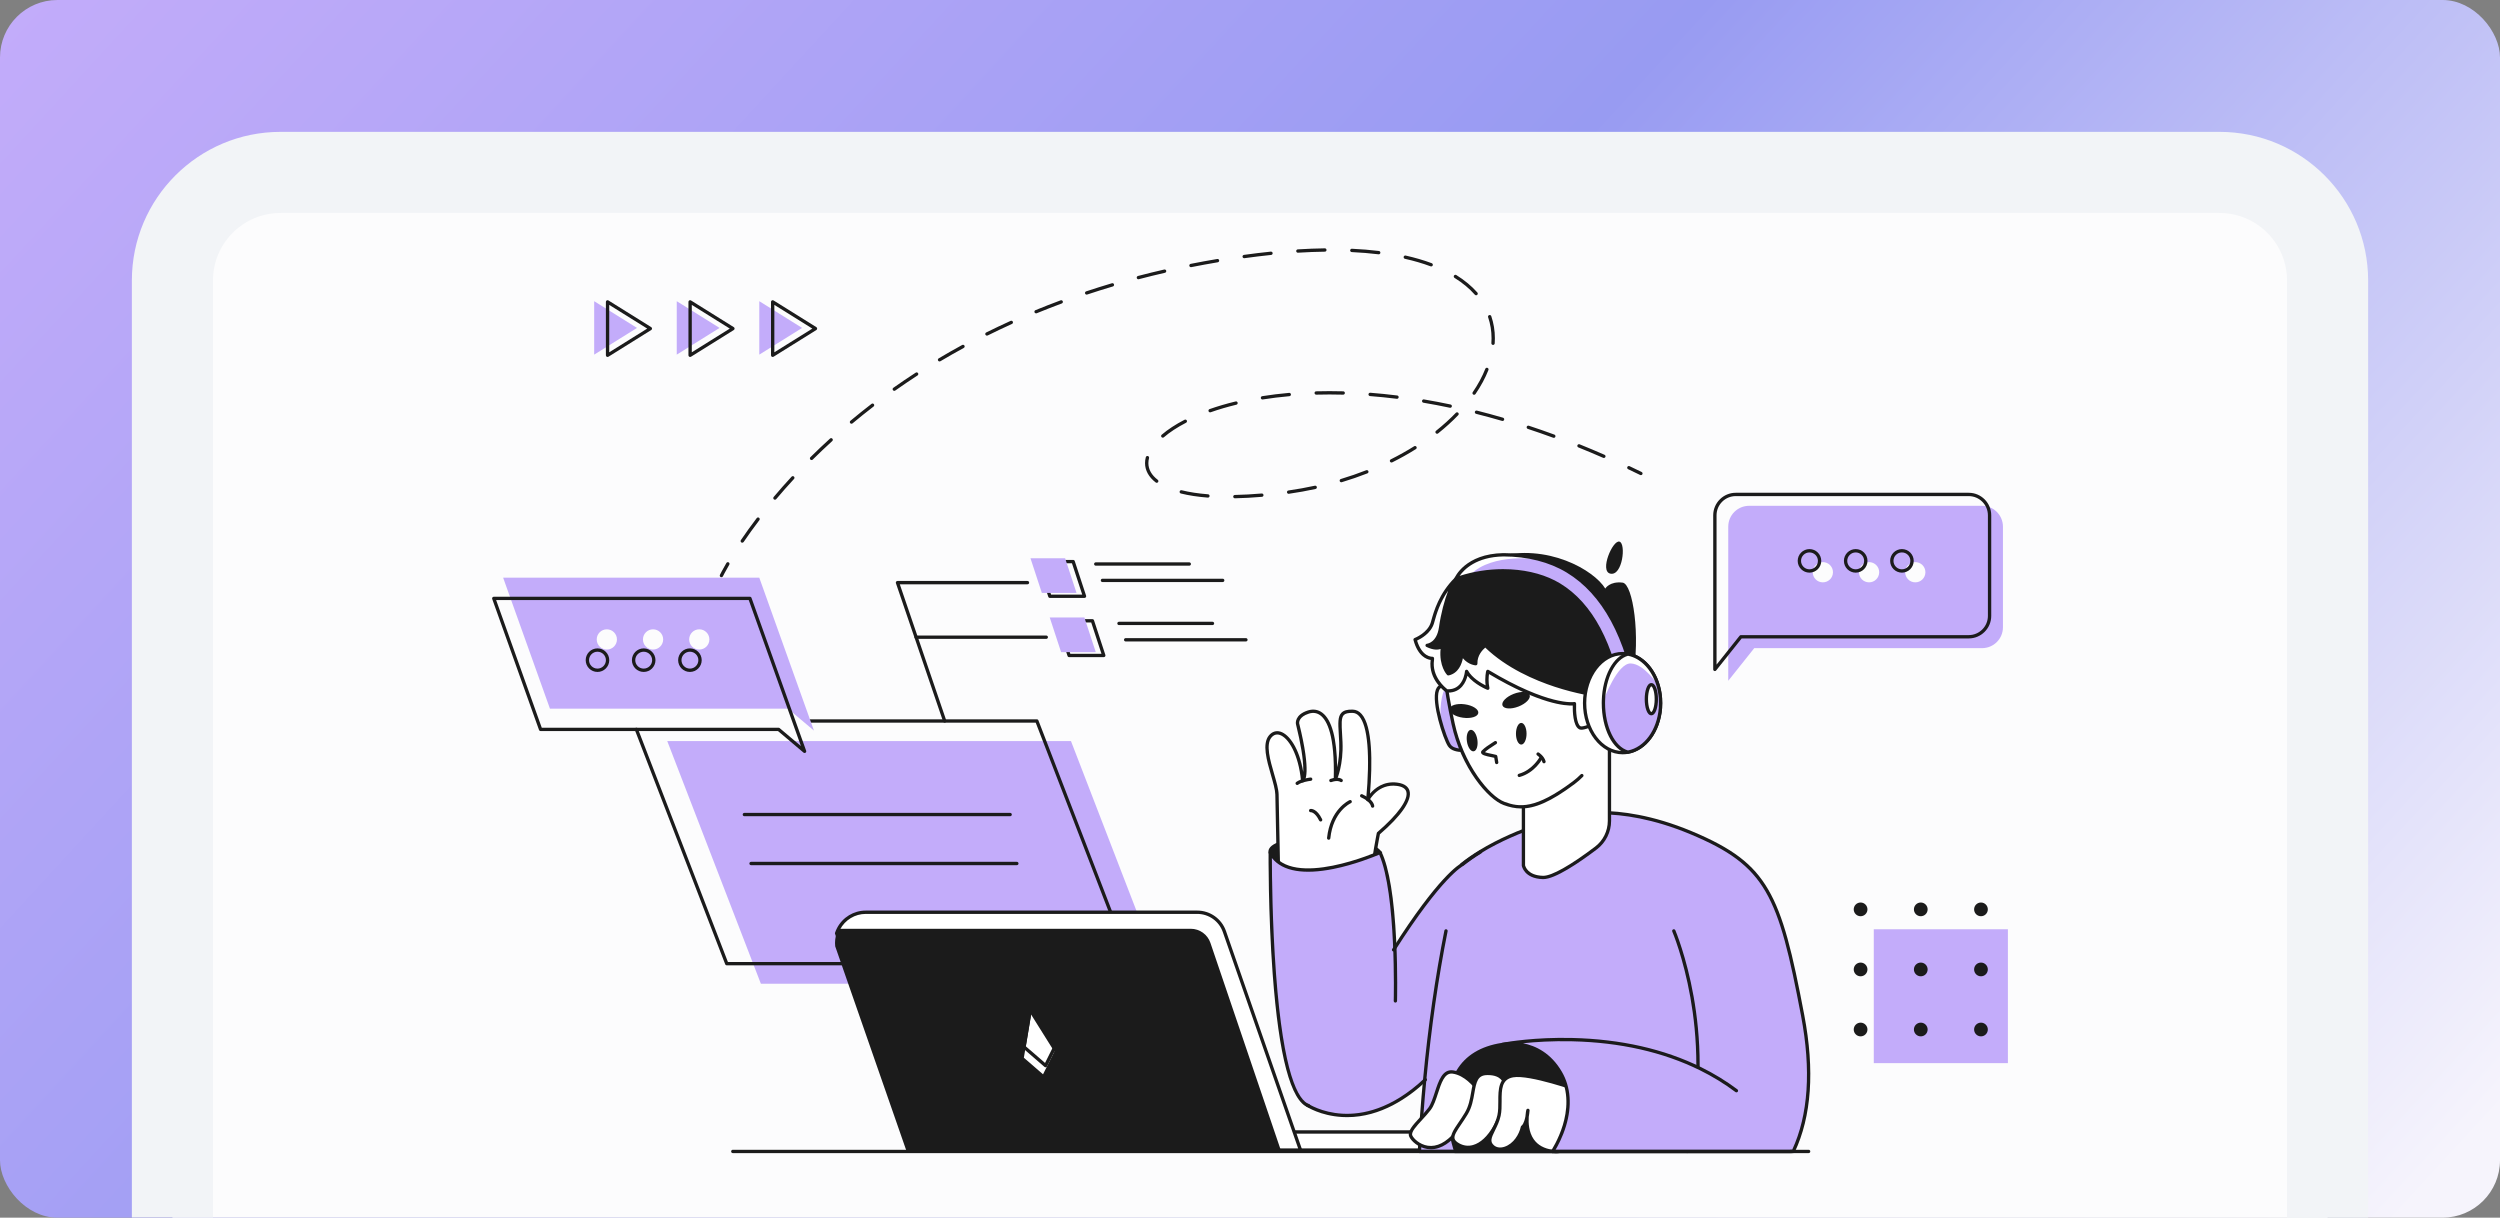 <svg width="696" height="339" viewBox="0 0 696 339" fill="none" xmlns="http://www.w3.org/2000/svg">
<rect x="0" y="0" width="696" height="339" fill="#808080" stroke="none"/>
<g clip-path="url(#clip0_307_3161)">
<rect width="696" height="339" rx="16" fill="url(#paint0_linear_307_3161)"/>
<mask id="path-2-outside-1_307_3161" maskUnits="userSpaceOnUse" x="36" y="36" width="624" height="1262" fill="black">
<rect fill="white" x="36" y="36" width="624" height="1262"/>
<path d="M48 78.103C48 61.477 61.478 48 78.103 48H617.897C634.522 48 648 61.478 648 78.103V1297.5H48V78.103Z"/>
</mask>
<path d="M48 78.103C48 61.477 61.478 48 78.103 48H617.897C634.522 48 648 61.478 648 78.103V1297.5H48V78.103Z" fill="#FCFCFD"/>
<path d="M36.711 78.103C36.711 55.243 55.243 36.711 78.103 36.711H617.897C640.757 36.711 659.289 55.243 659.289 78.103L636.711 78.103C636.711 67.712 628.288 59.289 617.897 59.289H78.103C67.712 59.289 59.289 67.712 59.289 78.103L36.711 78.103ZM648 1297.5H48H648ZM36.711 1297.5V78.103C36.711 55.243 55.243 36.711 78.103 36.711L78.103 59.289C67.712 59.289 59.289 67.712 59.289 78.103V1297.5H36.711ZM617.897 36.711C640.757 36.711 659.289 55.243 659.289 78.103V1297.5H636.711V78.103C636.711 67.712 628.288 59.289 617.897 59.289V36.711Z" fill="#F2F4F7" mask="url(#path-2-outside-1_307_3161)"/>
<path d="M410.001 208.66C410.001 208.66 404.928 209.732 403.478 207.499C402.897 206.605 401.91 204.075 401.119 201.258V201.256C400.158 197.842 399.486 194.002 400.171 192.143C400.618 190.929 401.705 190.583 402.917 190.638C405.096 190.741 407.678 192.143 407.678 192.143L410.001 208.66Z" fill="#C3ACFA"/>
<path d="M401.119 201.256C400.158 197.842 399.486 194.002 400.171 192.143C400.618 190.929 401.705 190.583 402.917 190.638C401.787 192.064 400.687 195.043 401.119 201.256Z" fill="white"/>
<path d="M407.398 209.383C405.805 209.383 403.941 209.067 403.087 207.752C401.739 205.674 398.42 195.549 399.734 191.982C400.018 191.211 400.542 190.677 401.291 190.395C403.708 189.484 407.73 191.642 407.9 191.734C408.03 191.804 408.118 191.932 408.139 192.078L410.463 208.596C410.497 208.838 410.337 209.065 410.098 209.116C409.995 209.137 408.802 209.383 407.398 209.383ZM402.661 191.1C402.28 191.1 401.925 191.15 401.618 191.265C401.127 191.45 400.797 191.79 400.608 192.303C399.434 195.489 402.652 205.371 403.868 207.245C404.815 208.705 407.92 208.535 409.478 208.283L407.25 192.443C406.277 191.949 404.241 191.1 402.661 191.1Z" fill="#1B1B1B"/>
<path d="M263 201.187C262.806 201.187 262.625 201.065 262.559 200.872L249.418 162.356C249.369 162.213 249.392 162.057 249.48 161.934C249.567 161.812 249.708 161.74 249.858 161.74H286.051C286.308 161.74 286.517 161.948 286.517 162.205C286.517 162.462 286.308 162.671 286.051 162.671H250.508L263.44 200.571C263.523 200.814 263.393 201.078 263.149 201.162C263.1 201.179 263.049 201.187 263 201.187Z" fill="#1B1B1B"/>
<path d="M291.279 177.862H255.041C254.784 177.862 254.575 177.654 254.575 177.397C254.575 177.14 254.784 176.931 255.041 176.931H291.279C291.536 176.931 291.745 177.14 291.745 177.397C291.744 177.654 291.536 177.862 291.279 177.862Z" fill="#1B1B1B"/>
<path d="M324.221 273.867H211.825L185.76 206.307H298.156L324.221 273.867Z" fill="#C3ACFA"/>
<path d="M314.726 268.747H202.33C202.138 268.747 201.965 268.629 201.896 268.45L176.733 203.228C176.64 202.988 176.76 202.719 177 202.626C177.239 202.533 177.509 202.653 177.601 202.893L202.65 267.817H314.048L288.342 201.187H225.273C225.016 201.187 224.808 200.979 224.808 200.722C224.808 200.464 225.016 200.256 225.273 200.256H288.661C288.853 200.256 289.026 200.375 289.095 200.554L315.16 268.114C315.216 268.257 315.197 268.418 315.11 268.545C315.023 268.672 314.88 268.747 314.726 268.747Z" fill="#1B1B1B"/>
<path d="M281.225 227.237H207.23C206.973 227.237 206.765 227.028 206.765 226.771C206.765 226.514 206.973 226.305 207.23 226.305H281.225C281.482 226.305 281.691 226.514 281.691 226.771C281.691 227.028 281.482 227.237 281.225 227.237Z" fill="#1B1B1B"/>
<path d="M283.087 240.865H209.092C208.835 240.865 208.626 240.657 208.626 240.399C208.626 240.143 208.835 239.934 209.092 239.934H283.087C283.344 239.934 283.553 240.142 283.553 240.399C283.553 240.657 283.344 240.865 283.087 240.865Z" fill="#1B1B1B"/>
<path d="M301.932 166.461H292.28C292.079 166.461 291.901 166.332 291.838 166.14L288.673 156.489C288.627 156.347 288.651 156.192 288.738 156.071C288.826 155.95 288.966 155.879 289.115 155.879H298.767C298.968 155.879 299.146 156.008 299.209 156.199L302.374 165.851C302.42 165.992 302.396 166.148 302.309 166.268C302.222 166.39 302.081 166.461 301.932 166.461ZM292.617 165.53H301.289L298.429 156.81H289.758L292.617 165.53Z" fill="#1B1B1B"/>
<path d="M307.294 182.949H297.642C297.441 182.949 297.262 182.82 297.2 182.629L294.035 172.977C293.989 172.836 294.013 172.68 294.1 172.559C294.188 172.439 294.328 172.367 294.477 172.367H304.129C304.33 172.367 304.509 172.496 304.571 172.687L307.737 182.339C307.783 182.481 307.759 182.636 307.671 182.757C307.583 182.877 307.443 182.949 307.294 182.949ZM297.98 182.018H306.652L303.792 173.298H295.12L297.98 182.018Z" fill="#1B1B1B"/>
<path d="M211.386 160.827H140.072L153.104 197.288H219.361L226.602 203.397L211.386 160.827ZM168.943 180.834C167.388 180.834 166.128 179.573 166.128 178.019C166.128 176.465 167.388 175.202 168.943 175.202C170.497 175.202 171.758 176.465 171.758 178.019C171.758 179.573 170.498 180.834 168.943 180.834ZM181.811 180.834C180.257 180.834 178.997 179.573 178.997 178.019C178.997 176.465 180.257 175.202 181.811 175.202C183.366 175.202 184.626 176.465 184.626 178.019C184.626 179.573 183.366 180.834 181.811 180.834ZM194.68 180.834C193.126 180.834 191.865 179.573 191.865 178.019C191.865 176.465 193.126 175.202 194.68 175.202C196.235 175.202 197.495 176.465 197.495 178.019C197.495 179.573 196.235 180.834 194.68 180.834Z" fill="#C3ACFA"/>
<path d="M305.06 181.552H295.409L292.243 171.901H301.895L305.06 181.552Z" fill="#C3ACFA"/>
<path d="M299.698 165.065H290.046L286.881 155.413H296.533L299.698 165.065Z" fill="#C3ACFA"/>
<path d="M340.4 162.045H306.922C306.664 162.045 306.456 161.837 306.456 161.58C306.456 161.322 306.664 161.114 306.922 161.114H340.4C340.658 161.114 340.866 161.322 340.866 161.58C340.865 161.837 340.657 162.045 340.4 162.045Z" fill="#1B1B1B"/>
<path d="M337.555 174.027H311.524C311.267 174.027 311.058 173.819 311.058 173.562C311.058 173.305 311.267 173.096 311.524 173.096H337.555C337.812 173.096 338.021 173.305 338.021 173.562C338.021 173.819 337.813 174.027 337.555 174.027Z" fill="#1B1B1B"/>
<path d="M346.864 178.585H313.386C313.129 178.585 312.92 178.377 312.92 178.119C312.92 177.862 313.128 177.654 313.386 177.654H346.864C347.122 177.654 347.33 177.862 347.33 178.119C347.33 178.377 347.122 178.585 346.864 178.585Z" fill="#1B1B1B"/>
<path d="M200.846 160.704C200.779 160.704 200.71 160.689 200.644 160.658C200.412 160.547 200.316 160.268 200.427 160.037C200.451 159.988 201.017 158.819 202.229 156.738C202.358 156.516 202.643 156.441 202.865 156.57C203.087 156.699 203.162 156.985 203.033 157.207C201.843 159.252 201.272 160.43 201.266 160.442C201.186 160.607 201.019 160.704 200.846 160.704Z" fill="#1B1B1B"/>
<path d="M206.647 151.089C206.557 151.089 206.466 151.062 206.386 151.008C206.174 150.864 206.118 150.574 206.262 150.362C207.636 148.339 209.119 146.28 210.672 144.241C210.828 144.036 211.12 143.996 211.325 144.152C211.529 144.308 211.569 144.6 211.413 144.805C209.87 146.831 208.396 148.877 207.033 150.885C206.942 151.017 206.796 151.089 206.647 151.089ZM215.744 139.122C215.638 139.122 215.532 139.086 215.444 139.013C215.248 138.847 215.222 138.554 215.388 138.357C216.986 136.46 218.664 134.558 220.376 132.705C220.551 132.516 220.845 132.504 221.033 132.679C221.222 132.853 221.234 133.148 221.059 133.337C219.357 135.179 217.688 137.07 216.099 138.956C216.008 139.066 215.876 139.122 215.744 139.122ZM343.791 138.726C343.538 138.726 343.331 138.524 343.326 138.27C343.321 138.013 343.525 137.801 343.783 137.796C346.131 137.749 348.644 137.613 351.254 137.388C351.513 137.364 351.736 137.556 351.758 137.813C351.779 138.069 351.59 138.294 351.333 138.316C348.704 138.542 346.169 138.68 343.801 138.726C343.797 138.726 343.794 138.726 343.791 138.726ZM336.284 138.537C336.272 138.537 336.26 138.536 336.248 138.536C333.458 138.32 330.937 137.934 328.753 137.389C328.504 137.327 328.352 137.074 328.414 136.825C328.477 136.575 328.729 136.423 328.978 136.486C331.111 137.018 333.581 137.396 336.319 137.608C336.576 137.628 336.767 137.851 336.747 138.108C336.729 138.352 336.525 138.537 336.284 138.537ZM358.759 137.475C358.531 137.475 358.332 137.308 358.299 137.075C358.262 136.821 358.439 136.585 358.693 136.549C361.172 136.193 363.648 135.747 366.053 135.222C366.304 135.167 366.552 135.326 366.607 135.577C366.661 135.828 366.503 136.077 366.252 136.131C363.825 136.661 361.327 137.111 358.825 137.47C358.803 137.473 358.781 137.475 358.759 137.475ZM322.031 134.415C321.932 134.415 321.832 134.384 321.748 134.318C319.805 132.822 318.779 130.96 318.779 128.933C318.779 128.398 318.85 127.846 318.991 127.294C319.054 127.044 319.309 126.894 319.557 126.958C319.807 127.021 319.957 127.275 319.893 127.524C319.771 128.001 319.71 128.475 319.71 128.933C319.71 130.685 320.587 132.249 322.316 133.581C322.52 133.738 322.557 134.03 322.401 134.234C322.308 134.353 322.171 134.415 322.031 134.415ZM373.425 134.263C373.225 134.263 373.04 134.133 372.979 133.931C372.905 133.685 373.045 133.426 373.291 133.352C375.697 132.63 378.074 131.81 380.356 130.915C380.596 130.821 380.866 130.939 380.959 131.178C381.053 131.417 380.935 131.688 380.696 131.782C378.389 132.686 375.988 133.514 373.558 134.244C373.514 134.256 373.469 134.263 373.425 134.263ZM387.394 128.768C387.223 128.768 387.058 128.674 386.977 128.51C386.862 128.28 386.956 128.001 387.186 127.886C389.448 126.759 391.639 125.531 393.7 124.238C393.918 124.101 394.205 124.167 394.341 124.385C394.478 124.602 394.412 124.89 394.194 125.026C392.108 126.336 389.89 127.579 387.602 128.72C387.534 128.753 387.464 128.768 387.394 128.768ZM225.94 128.081C225.82 128.081 225.7 128.035 225.609 127.943C225.428 127.76 225.429 127.466 225.612 127.285C227.381 125.532 229.22 123.787 231.078 122.097C231.268 121.924 231.562 121.939 231.735 122.129C231.908 122.319 231.894 122.613 231.704 122.786C229.856 124.467 228.027 126.203 226.267 127.946C226.176 128.036 226.058 128.081 225.94 128.081ZM446.519 127.504C446.456 127.504 446.393 127.492 446.332 127.465C444.034 126.459 441.707 125.481 439.417 124.56C439.179 124.464 439.063 124.193 439.159 123.954C439.256 123.716 439.527 123.601 439.765 123.696C442.064 124.622 444.398 125.603 446.705 126.613C446.94 126.716 447.048 126.99 446.945 127.226C446.868 127.4 446.698 127.504 446.519 127.504ZM432.579 121.897C432.525 121.897 432.472 121.887 432.419 121.868C430.065 121.005 427.683 120.176 425.337 119.403C425.093 119.323 424.96 119.06 425.04 118.816C425.121 118.571 425.384 118.439 425.628 118.519C427.983 119.295 430.375 120.127 432.739 120.993C432.98 121.082 433.104 121.349 433.015 121.591C432.947 121.78 432.768 121.897 432.579 121.897ZM323.722 121.848C323.591 121.848 323.46 121.793 323.368 121.686C323.201 121.491 323.223 121.197 323.418 121.029C325.135 119.555 327.275 118.153 329.779 116.862C330.008 116.744 330.289 116.834 330.406 117.062C330.524 117.29 330.434 117.571 330.205 117.689C327.766 118.947 325.686 120.309 324.024 121.736C323.936 121.811 323.829 121.848 323.722 121.848ZM400.08 120.762C399.944 120.762 399.808 120.703 399.716 120.587C399.556 120.386 399.589 120.093 399.79 119.933C401.791 118.34 403.646 116.656 405.305 114.929C405.484 114.744 405.778 114.738 405.964 114.916C406.149 115.094 406.155 115.389 405.977 115.574C404.289 117.331 402.402 119.042 400.37 120.661C400.284 120.729 400.182 120.762 400.08 120.762ZM237.056 117.969C236.923 117.969 236.791 117.912 236.699 117.802C236.534 117.605 236.56 117.311 236.758 117.147C238.671 115.548 240.649 113.963 242.636 112.436C242.84 112.279 243.133 112.317 243.289 112.521C243.445 112.725 243.407 113.017 243.203 113.174C241.226 114.693 239.258 116.27 237.355 117.861C237.267 117.934 237.161 117.969 237.056 117.969ZM418.307 117.199C418.264 117.199 418.22 117.193 418.177 117.18C415.768 116.478 413.334 115.816 410.943 115.213C410.693 115.15 410.543 114.897 410.605 114.647C410.668 114.398 410.921 114.247 411.17 114.31C413.573 114.916 416.018 115.581 418.437 116.286C418.684 116.358 418.825 116.616 418.753 116.863C418.695 117.067 418.509 117.199 418.307 117.199ZM336.9 114.798C336.708 114.798 336.528 114.679 336.461 114.487C336.375 114.245 336.503 113.979 336.745 113.894C339.013 113.096 341.453 112.38 343.997 111.763C344.247 111.702 344.498 111.856 344.559 112.106C344.619 112.356 344.466 112.607 344.216 112.668C341.702 113.277 339.293 113.985 337.054 114.773C337.003 114.79 336.951 114.798 336.9 114.798ZM403.738 113.529C403.706 113.529 403.674 113.526 403.641 113.519C401.184 112.999 398.707 112.527 396.279 112.116C396.026 112.073 395.855 111.833 395.898 111.58C395.941 111.326 396.182 111.156 396.434 111.198C398.874 111.611 401.364 112.085 403.834 112.608C404.085 112.661 404.246 112.908 404.193 113.16C404.146 113.379 403.953 113.529 403.738 113.529ZM351.474 111.216C351.249 111.216 351.051 111.052 351.015 110.823C350.974 110.569 351.148 110.33 351.402 110.291C353.819 109.908 356.338 109.599 358.891 109.373C359.145 109.351 359.373 109.54 359.395 109.796C359.418 110.052 359.229 110.278 358.973 110.3C356.441 110.524 353.943 110.83 351.548 111.209C351.523 111.214 351.498 111.216 351.474 111.216ZM388.924 111.028C388.904 111.028 388.885 111.027 388.866 111.025C386.369 110.714 383.861 110.459 381.412 110.269C381.156 110.249 380.964 110.025 380.984 109.769C381.004 109.513 381.23 109.32 381.484 109.341C383.947 109.532 386.469 109.788 388.981 110.102C389.236 110.133 389.417 110.366 389.385 110.621C389.356 110.856 389.155 111.028 388.924 111.028ZM410.393 109.909C410.303 109.909 410.212 109.883 410.131 109.828C409.918 109.682 409.864 109.393 410.009 109.181C411.475 107.034 412.655 104.845 413.516 102.672C413.61 102.433 413.881 102.317 414.12 102.411C414.359 102.506 414.476 102.776 414.381 103.015C413.495 105.252 412.283 107.502 410.778 109.706C410.688 109.838 410.542 109.909 410.393 109.909ZM373.946 109.874C373.942 109.874 373.937 109.874 373.933 109.874C371.408 109.805 368.891 109.805 366.445 109.872C366.18 109.878 365.974 109.676 365.967 109.419C365.96 109.163 366.163 108.949 366.42 108.941C367.638 108.908 368.883 108.89 370.12 108.89C371.383 108.89 372.675 108.908 373.959 108.943C374.216 108.95 374.418 109.164 374.412 109.421C374.404 109.674 374.197 109.874 373.946 109.874ZM248.969 108.812C248.823 108.812 248.679 108.744 248.588 108.615C248.44 108.405 248.49 108.115 248.7 107.967C250.736 106.529 252.834 105.109 254.937 103.744C255.152 103.604 255.441 103.665 255.581 103.881C255.72 104.097 255.659 104.385 255.444 104.525C253.351 105.883 251.263 107.297 249.238 108.728C249.156 108.785 249.062 108.812 248.969 108.812ZM261.571 100.634C261.412 100.634 261.258 100.553 261.171 100.406C261.039 100.185 261.112 99.9 261.333 99.769C263.472 98.496 265.674 97.241 267.876 96.042C268.101 95.919 268.384 96.002 268.507 96.228C268.63 96.453 268.547 96.736 268.321 96.859C266.129 98.053 263.938 99.301 261.808 100.569C261.735 100.613 261.653 100.634 261.571 100.634ZM415.664 96.031C415.653 96.031 415.642 96.03 415.632 96.03C415.375 96.012 415.181 95.79 415.199 95.534C415.23 95.078 415.246 94.619 415.246 94.171C415.246 92.141 414.924 90.171 414.29 88.317C414.206 88.074 414.336 87.81 414.579 87.727C414.823 87.643 415.087 87.773 415.17 88.016C415.838 89.967 416.177 92.038 416.177 94.171C416.177 94.64 416.16 95.12 416.127 95.597C416.111 95.843 415.907 96.031 415.664 96.031ZM274.762 93.445C274.591 93.445 274.427 93.351 274.345 93.187C274.231 92.957 274.325 92.678 274.555 92.563C276.782 91.455 279.071 90.368 281.356 89.333C281.59 89.227 281.866 89.331 281.972 89.566C282.078 89.8 281.974 90.076 281.74 90.182C279.465 91.212 277.187 92.294 274.97 93.397C274.903 93.43 274.832 93.445 274.762 93.445ZM288.445 87.247C288.263 87.247 288.088 87.138 288.015 86.958C287.917 86.72 288.031 86.448 288.268 86.35C290.57 85.405 292.929 84.484 295.281 83.612C295.521 83.523 295.79 83.645 295.879 83.886C295.968 84.127 295.845 84.395 295.604 84.485C293.263 85.353 290.913 86.27 288.622 87.211C288.564 87.235 288.504 87.247 288.445 87.247ZM410.946 82.208C410.818 82.208 410.689 82.155 410.597 82.05C409.072 80.322 407.17 78.745 404.943 77.365C404.724 77.229 404.657 76.942 404.792 76.724C404.928 76.505 405.215 76.438 405.434 76.573C407.738 78.002 409.711 79.638 411.296 81.434C411.466 81.627 411.447 81.921 411.255 82.091C411.165 82.17 411.056 82.208 410.946 82.208ZM302.529 82.022C302.334 82.022 302.152 81.898 302.087 81.704C302.006 81.46 302.138 81.197 302.382 81.115C304.742 80.33 307.157 79.57 309.562 78.856C309.809 78.784 310.068 78.924 310.14 79.17C310.213 79.417 310.073 79.676 309.827 79.749C307.432 80.459 305.026 81.216 302.676 81.998C302.627 82.015 302.578 82.022 302.529 82.022ZM316.928 77.746C316.722 77.746 316.533 77.608 316.479 77.399C316.413 77.15 316.562 76.895 316.811 76.831C319.212 76.2 321.671 75.596 324.119 75.034C324.369 74.976 324.619 75.132 324.677 75.383C324.734 75.634 324.578 75.884 324.327 75.941C321.889 76.501 319.44 77.104 317.047 77.731C317.007 77.742 316.967 77.746 316.928 77.746ZM331.567 74.381C331.35 74.381 331.155 74.228 331.111 74.006C331.061 73.754 331.225 73.509 331.477 73.459C333.914 72.975 336.405 72.519 338.88 72.101C339.134 72.059 339.373 72.23 339.416 72.483C339.459 72.736 339.288 72.977 339.035 73.019C336.569 73.435 334.087 73.89 331.658 74.371C331.628 74.378 331.597 74.381 331.567 74.381ZM398.436 74.176C398.382 74.176 398.327 74.166 398.273 74.146C396.09 73.331 393.687 72.626 391.133 72.053C390.882 71.997 390.725 71.748 390.781 71.497C390.837 71.246 391.084 71.088 391.337 71.145C393.932 71.728 396.376 72.444 398.599 73.274C398.84 73.364 398.963 73.632 398.873 73.873C398.802 74.06 398.625 74.176 398.436 74.176ZM346.382 71.883C346.153 71.883 345.954 71.715 345.922 71.482C345.886 71.227 346.064 70.992 346.319 70.957C348.857 70.605 351.372 70.3 353.794 70.05C354.051 70.023 354.279 70.209 354.305 70.465C354.331 70.721 354.146 70.95 353.89 70.976C351.478 71.225 348.974 71.529 346.447 71.879C346.425 71.882 346.404 71.883 346.382 71.883ZM383.834 70.802C383.815 70.802 383.795 70.8 383.777 70.798C381.417 70.509 378.91 70.302 376.327 70.181C376.07 70.169 375.872 69.951 375.883 69.695C375.895 69.438 376.112 69.241 376.37 69.251C378.977 69.372 381.507 69.581 383.89 69.874C384.145 69.905 384.327 70.137 384.295 70.392C384.266 70.629 384.066 70.802 383.834 70.802ZM361.33 70.355C361.086 70.355 360.881 70.166 360.866 69.918C360.85 69.662 361.045 69.441 361.301 69.425C363.877 69.265 366.41 69.168 368.832 69.135C368.834 69.135 368.836 69.135 368.838 69.135C369.092 69.135 369.3 69.339 369.303 69.594C369.307 69.852 369.101 70.062 368.844 70.066C366.438 70.098 363.919 70.195 361.359 70.354C361.349 70.355 361.34 70.355 361.33 70.355Z" fill="#1B1B1B"/>
<path d="M456.829 132.286C456.76 132.286 456.69 132.271 456.624 132.239C455.512 131.694 454.385 131.152 453.275 130.627C453.042 130.517 452.943 130.239 453.053 130.007C453.162 129.774 453.44 129.675 453.672 129.784C454.786 130.311 455.917 130.855 457.033 131.403C457.264 131.516 457.359 131.794 457.246 132.025C457.166 132.19 457.001 132.286 456.829 132.286Z" fill="#1B1B1B"/>
<path d="M397.479 315.139H279.616V320.177H397.479V315.139Z" fill="white"/>
<path d="M397.479 320.642H279.617C279.36 320.642 279.151 320.434 279.151 320.177V315.14C279.151 314.882 279.36 314.674 279.617 314.674H397.479C397.736 314.674 397.944 314.882 397.944 315.14V320.177C397.944 320.434 397.736 320.642 397.479 320.642ZM280.082 319.711H397.014V315.605H280.082V319.711Z" fill="#1B1B1B"/>
<path d="M362.057 320.176H254.431L232.914 259.827C233.059 259.394 233.238 258.973 233.45 258.571C234.856 255.882 237.659 253.965 241.046 253.965H333.316C336.719 253.965 339.752 256.119 340.871 259.336L362.057 320.176Z" fill="white"/>
<path d="M362.057 320.641H254.431C254.234 320.641 254.058 320.518 253.992 320.332L232.475 259.985C232.44 259.886 232.439 259.779 232.472 259.68C232.627 259.219 232.817 258.773 233.038 258.354C234.604 255.361 237.672 253.5 241.046 253.5H333.316C336.915 253.5 340.128 255.784 341.311 259.184L362.496 320.023C362.545 320.165 362.523 320.323 362.436 320.446C362.349 320.569 362.207 320.641 362.057 320.641ZM254.759 319.711H361.402L340.431 259.49C339.379 256.464 336.52 254.431 333.316 254.431H241.046C238.02 254.431 235.267 256.1 233.862 258.787C233.687 259.117 233.535 259.466 233.407 259.826L254.759 319.711Z" fill="#1B1B1B"/>
<path d="M499.237 320.561H395.167C395.543 313.484 396.046 306.819 396.632 300.592C398.592 279.805 401.483 263.876 403.71 253.682C405.568 245.178 406.963 240.668 406.963 240.668C408.564 239.395 410.273 238.222 412.033 237.144C423.241 230.268 436.482 227.263 436.482 227.263C436.482 227.263 449.59 222.973 470.77 231.821C491.95 240.668 495.435 248.711 501.869 282.759C505.338 301.111 502.808 312.997 499.237 320.561Z" fill="#C3ACFA"/>
<path d="M384.197 237.33C379.639 231.337 352.561 232.599 353.634 237.33C354.706 242.061 363.451 244.608 371.076 243.536C378.701 242.463 384.197 237.33 384.197 237.33Z" fill="#1B1B1B"/>
<path d="M367.559 244.241C360.93 244.241 354.175 241.823 353.18 237.433C353.018 236.718 353.239 235.674 355.212 234.752C358.21 233.354 364.419 232.605 370.662 232.887C374.007 233.039 382.058 233.747 384.568 237.047L384.822 237.382L384.515 237.669C384.286 237.883 378.824 242.915 371.141 243.995C369.975 244.16 368.769 244.241 367.559 244.241ZM368.1 233.761C362.947 233.761 358.039 234.46 355.606 235.596C354.827 235.959 353.931 236.537 354.088 237.226C355.034 241.4 363.101 244.187 371.011 243.074C377.349 242.183 382.249 238.374 383.543 237.282C381.714 235.39 376.953 234.104 370.62 233.817C369.78 233.779 368.936 233.761 368.1 233.761Z" fill="#1B1B1B"/>
<path d="M356.047 248.361C356.047 248.361 355.6 225.215 355.51 221.194C355.421 217.172 350.855 208.325 353.63 205.018C356.404 201.712 361.677 206.806 362.66 217.351C362.66 217.351 364.805 215.921 361.23 201.444C361.23 201.444 360.873 199.299 364.268 198.227C367.664 197.154 372.222 199.657 371.775 216.905C371.775 216.905 373.562 212.883 373.294 206.627C373.026 200.372 372.222 197.891 376.6 198.014C380.979 198.138 382.141 207.878 380.8 222.624C380.8 222.624 383.392 217.619 388.933 218.334C394.473 219.049 392.597 224.411 383.749 232.007C383.749 232.007 382.498 238.084 381.426 246.663L356.047 248.361Z" fill="white"/>
<path d="M356.047 248.827C355.931 248.827 355.818 248.783 355.732 248.704C355.638 248.618 355.584 248.497 355.581 248.37C355.576 248.139 355.133 225.179 355.045 221.204C355.016 219.86 354.442 217.881 353.835 215.785C352.65 211.696 351.308 207.062 353.273 204.719C354.144 203.682 355.296 203.321 356.515 203.701C358.892 204.443 361.712 208.234 362.815 214.909C362.824 214.719 362.83 214.513 362.832 214.289C362.849 211.429 362.158 207.144 360.778 201.555C360.775 201.544 360.772 201.532 360.77 201.52C360.753 201.417 360.389 198.963 364.128 197.783C365.59 197.321 366.981 197.543 368.15 198.423C370.783 200.405 372.163 205.508 372.265 213.613C372.636 211.88 372.951 209.494 372.829 206.647C372.794 205.832 372.748 205.065 372.709 204.389C372.53 201.333 372.422 199.488 373.454 198.423C374.084 197.775 375.058 197.504 376.613 197.549C377.559 197.576 378.393 197.988 379.09 198.774C382.144 202.213 382.092 212.395 381.409 220.965C382.692 219.459 385.195 217.383 388.993 217.873C391.346 218.176 392.146 219.263 392.403 220.121C393.176 222.706 390.254 227.012 384.175 232.256C383.974 233.258 382.852 239.008 381.888 246.722C381.861 246.943 381.68 247.113 381.458 247.128L356.077 248.826C356.067 248.826 356.057 248.827 356.047 248.827ZM355.582 204.484C354.987 204.484 354.452 204.763 353.986 205.318C352.34 207.279 353.609 211.661 354.729 215.526C355.354 217.682 355.944 219.718 355.976 221.184C356.058 224.836 356.438 244.5 356.503 247.864L381.013 246.225C382.064 237.924 383.282 231.973 383.294 231.914C383.315 231.813 383.369 231.721 383.447 231.654C389.143 226.763 392.159 222.552 391.511 220.388C391.253 219.524 390.366 218.988 388.874 218.796C383.733 218.133 381.314 222.646 381.214 222.838C381.111 223.035 380.883 223.133 380.67 223.07C380.457 223.007 380.318 222.803 380.338 222.581C381.454 210.296 380.765 202.061 378.395 199.391C377.867 198.797 377.276 198.499 376.588 198.479C375.331 198.444 374.549 198.632 374.122 199.071C373.375 199.842 373.48 201.629 373.639 204.334C373.679 205.014 373.724 205.784 373.76 206.607C374.029 212.9 372.275 216.924 372.201 217.093C372.111 217.296 371.89 217.407 371.673 217.358C371.457 217.309 371.305 217.113 371.31 216.892C371.623 204.792 369.46 200.574 367.591 199.166C366.659 198.465 365.589 198.298 364.408 198.671C361.588 199.561 361.669 201.173 361.688 201.358C365.156 215.416 363.321 217.469 362.918 217.738C362.781 217.829 362.607 217.842 362.459 217.771C362.311 217.7 362.212 217.557 362.196 217.394C361.506 209.993 358.677 205.35 356.238 204.589C356.012 204.519 355.793 204.484 355.582 204.484Z" fill="#1B1B1B"/>
<path d="M369.908 233.79C369.892 233.79 369.875 233.79 369.859 233.788C369.603 233.761 369.418 233.532 369.444 233.277C370.276 225.305 375.473 222.862 375.694 222.761C375.928 222.655 376.204 222.759 376.31 222.993C376.416 223.227 376.313 223.502 376.079 223.609C375.873 223.704 371.143 225.962 370.37 233.374C370.346 233.612 370.144 233.79 369.908 233.79Z" fill="#1B1B1B"/>
<path d="M367.665 228.72C367.492 228.72 367.326 228.624 367.246 228.458C366.098 226.088 364.944 226.125 364.937 226.125C364.681 226.157 364.456 225.974 364.425 225.719C364.394 225.464 364.582 225.231 364.837 225.2C365.016 225.178 366.639 225.069 368.083 228.052C368.195 228.283 368.099 228.562 367.867 228.674C367.802 228.706 367.733 228.72 367.665 228.72Z" fill="#1B1B1B"/>
<path d="M382.134 224.876C381.893 224.876 381.69 224.691 381.671 224.448C381.665 224.403 381.467 223.14 378.903 221.975C378.669 221.868 378.566 221.593 378.672 221.359C378.779 221.125 379.055 221.021 379.289 221.128C382.404 222.544 382.589 224.2 382.6 224.384C382.615 224.641 382.419 224.861 382.162 224.876C382.152 224.876 382.143 224.876 382.134 224.876Z" fill="#1B1B1B"/>
<path d="M370.524 217.757C370.332 217.757 370.151 217.636 370.084 217.444C370 217.202 370.128 216.936 370.371 216.851C372.62 216.069 373.59 216.851 373.693 216.943C373.885 217.114 373.903 217.408 373.732 217.6C373.564 217.789 373.276 217.809 373.084 217.647C373.051 217.623 372.362 217.145 370.677 217.731C370.627 217.749 370.575 217.757 370.524 217.757Z" fill="#1B1B1B"/>
<path d="M361.141 218.547C361.001 218.547 360.863 218.484 360.772 218.365C360.615 218.161 360.653 217.869 360.857 217.712C362.109 216.749 364.735 216.468 364.846 216.456C365.105 216.428 365.33 216.616 365.356 216.872C365.383 217.127 365.197 217.356 364.941 217.382C364.256 217.454 362.289 217.785 361.424 218.45C361.34 218.515 361.24 218.547 361.141 218.547Z" fill="#1B1B1B"/>
<path d="M388.474 278.655C388.474 278.655 389.291 248.014 384.197 237.33C384.197 237.33 359.532 248.36 353.634 237.33C353.634 237.33 353.097 303.857 364.358 307.878C375.618 311.9 388.474 278.655 388.474 278.655Z" fill="#C3ACFA"/>
<path d="M412.219 237.144L408.489 285.977C404.531 292.264 400.603 297.022 396.818 300.592C378.811 317.576 363.985 307.692 363.985 307.692C394.817 246.298 407.149 240.668 407.149 240.668C408.75 239.395 410.459 238.222 412.219 237.144Z" fill="#C3ACFA"/>
<path d="M375.041 311.017C374.571 311.017 374.099 311.004 373.622 310.976C367.607 310.624 363.883 308.184 363.727 308.079C363.513 307.937 363.455 307.648 363.597 307.434C363.74 307.22 364.029 307.162 364.243 307.304C364.279 307.328 367.95 309.725 373.728 310.049C379.061 310.35 387.339 308.892 396.498 300.252C396.685 300.076 396.979 300.084 397.156 300.271C397.332 300.458 397.324 300.753 397.137 300.929C392.184 305.602 384.418 311.017 375.041 311.017Z" fill="#1B1B1B"/>
<path d="M387.977 264.905C387.891 264.905 387.805 264.881 387.728 264.832C387.511 264.695 387.447 264.407 387.585 264.19C400.394 244.022 406.232 240.614 406.899 240.273C408.422 239.064 410.13 237.878 411.976 236.747C412.195 236.613 412.482 236.681 412.616 236.9C412.751 237.12 412.682 237.406 412.462 237.54C410.633 238.661 408.943 239.837 407.439 241.032C407.41 241.056 407.377 241.076 407.343 241.091C407.289 241.117 401.492 244.029 388.37 264.689C388.281 264.828 388.131 264.905 387.977 264.905Z" fill="#1B1B1B"/>
<path d="M364.358 308.344C364.306 308.344 364.253 308.335 364.201 308.317C359.342 306.581 356.014 294.07 354.309 271.13C353.048 254.173 353.167 237.492 353.168 237.325C353.17 237.112 353.316 236.928 353.523 236.877C353.729 236.827 353.944 236.922 354.045 237.11C359.671 247.633 383.765 237.013 384.007 236.905C384.238 236.802 384.509 236.901 384.617 237.129C386.757 241.616 388.134 249.976 388.711 261.977C389.14 270.887 388.942 278.591 388.94 278.668C388.933 278.924 388.715 279.133 388.462 279.121C388.206 279.114 388.003 278.9 388.01 278.643C388.018 278.342 388.746 248.756 383.964 237.937C382.447 238.578 377.066 240.755 371.219 241.922C367.156 242.734 363.658 242.91 360.823 242.442C357.849 241.953 355.593 240.756 354.097 238.879C354.1 243.397 354.204 257.139 355.239 271.067C357.326 299.136 361.436 306.34 364.515 307.44C364.757 307.526 364.884 307.793 364.797 308.035C364.728 308.226 364.548 308.344 364.358 308.344Z" fill="#1B1B1B"/>
<path d="M499.236 321.027H395.166C395.039 321.027 394.916 320.974 394.829 320.882C394.741 320.789 394.695 320.664 394.702 320.537C395.059 313.818 395.552 307.093 396.169 300.548C397.554 285.863 399.552 271.91 402.11 259.076C402.16 258.824 402.405 258.661 402.657 258.711C402.909 258.761 403.073 259.006 403.023 259.259C400.471 272.061 398.477 285.982 397.095 300.636C396.495 307.009 396.012 313.553 395.658 320.096H498.941C503.422 310.409 504.254 297.879 501.413 282.846C495.04 249.128 491.684 241.062 470.591 232.251C449.812 223.571 436.756 227.664 436.627 227.706C436.613 227.711 436.599 227.714 436.585 227.717C436.453 227.748 423.286 230.787 412.276 237.541C410.447 238.662 408.757 239.837 407.254 241.033C407.052 241.193 406.759 241.159 406.599 240.958C406.439 240.756 406.473 240.464 406.674 240.304C408.207 239.084 409.928 237.888 411.79 236.747C422.729 230.036 435.757 226.954 436.358 226.814C436.675 226.714 439.932 225.723 445.687 225.759C451.135 225.79 459.939 226.792 470.95 231.392C482.338 236.149 488.11 240.543 492.251 247.605C496.554 254.941 499.02 265.171 502.328 282.673C505.232 298.041 504.334 310.855 499.658 320.76C499.58 320.923 499.417 321.027 499.236 321.027Z" fill="#1B1B1B"/>
<path d="M469.698 321.027C469.658 321.027 469.619 321.022 469.579 321.011C469.33 320.946 469.182 320.692 469.247 320.443C473.658 303.629 472.418 287.907 470.602 277.68C468.635 266.6 465.592 259.421 465.561 259.35C465.46 259.114 465.569 258.84 465.806 258.739C466.042 258.638 466.315 258.747 466.416 258.984C466.447 259.056 469.533 266.334 471.519 277.517C473.351 287.837 474.601 303.702 470.148 320.679C470.093 320.888 469.904 321.027 469.698 321.027Z" fill="#1B1B1B"/>
<path d="M418.2 290.909L418.117 290.696L418.155 290.687C418.155 290.687 418.167 290.684 418.18 290.682C418.204 290.678 418.233 290.672 418.27 290.665L418.313 290.888C418.272 290.896 418.242 290.902 418.219 290.905L418.2 290.909Z" fill="#1B1B1B"/>
<path d="M432.231 320.561H405.288C405.288 320.561 396.038 294.22 418.157 290.802C440.274 287.384 444.497 312.116 432.231 320.561Z" fill="#1B1B1B"/>
<path d="M432.376 321.027H404.957L404.848 320.715C404.799 320.576 403.647 317.259 403.137 312.787C402.663 308.636 402.693 302.696 405.523 297.974C408.017 293.813 412.243 291.245 418.085 290.342C427.644 288.866 435.166 292.551 438.206 300.203C441.195 307.728 438.74 316.644 432.495 320.944L432.376 321.027ZM405.624 320.096H432.085C437.894 316.005 440.154 307.63 437.34 300.547C436.031 297.252 433.755 294.637 430.758 292.985C427.318 291.089 423.101 290.509 418.226 291.263C412.672 292.121 408.667 294.539 406.323 298.45C401.592 306.34 404.974 318.044 405.624 320.096Z" fill="#1B1B1B"/>
<path d="M411.253 303.135C411.253 303.135 408.446 298.979 404.454 298.444C400.461 297.907 400.248 305.691 397.982 308.698C395.716 311.706 392.016 314.529 392.754 316.272C393.491 318.015 399.054 322.975 405.354 315.468C411.654 307.961 411.253 303.135 411.253 303.135Z" fill="white"/>
<path d="M398.361 319.961C398.036 319.961 397.705 319.938 397.368 319.887C394.753 319.495 392.813 317.605 392.325 316.453C391.705 314.988 393.34 313.217 395.232 311.166C396.054 310.276 396.903 309.355 397.61 308.418C398.373 307.405 398.919 305.723 399.448 304.098C400.489 300.896 401.564 297.585 404.516 297.982C408.667 298.539 411.519 302.697 411.638 302.874C411.683 302.94 411.71 303.017 411.716 303.096C411.733 303.301 412.061 308.2 405.71 315.767C404.056 317.739 401.494 319.961 398.361 319.961ZM404.084 298.883C402.123 298.883 401.252 301.56 400.334 304.385C399.781 306.084 399.21 307.841 398.353 308.978C397.619 309.953 396.754 310.89 395.917 311.797C394.383 313.459 392.796 315.178 393.182 316.09C393.522 316.894 395.19 318.619 397.506 318.966C400.007 319.343 402.598 318.028 404.997 315.168C410.538 308.566 410.792 304.061 410.791 303.289C410.327 302.652 407.778 299.359 404.391 298.904C404.286 298.89 404.184 298.883 404.084 298.883Z" fill="#1B1B1B"/>
<path d="M331.091 157.487H305.06C304.802 157.487 304.594 157.279 304.594 157.021C304.594 156.764 304.802 156.556 305.06 156.556H331.091C331.348 156.556 331.556 156.765 331.556 157.021C331.556 157.279 331.349 157.487 331.091 157.487Z" fill="#1B1B1B"/>
<path d="M419.027 301.794C419.027 301.794 418.67 298.666 413.844 298.845C409.018 299.024 411.073 305.247 408.214 309.999C405.354 314.752 402.673 316.807 405.98 318.684C409.286 320.56 413.241 318.915 416.223 313.616C419.205 308.317 419.027 301.794 419.027 301.794Z" fill="white"/>
<path d="M408.721 319.896C407.7 319.896 406.693 319.625 405.749 319.089C404.758 318.526 404.215 317.922 404.044 317.187C403.741 315.886 404.702 314.468 406.032 312.505C406.577 311.702 407.193 310.793 407.814 309.76C408.898 307.959 409.255 305.891 409.569 304.067C410.062 301.206 410.529 298.503 413.826 298.381C419.028 298.19 419.485 301.707 419.489 301.742C419.491 301.756 419.492 301.769 419.492 301.782C419.5 302.054 419.64 308.496 416.629 313.846C414.849 317.008 412.668 319.024 410.321 319.675C409.789 319.822 409.253 319.896 408.721 319.896ZM414.236 299.303C414.114 299.303 413.989 299.306 413.861 299.31C411.436 299.4 411.018 301.146 410.487 304.224C410.159 306.13 409.787 308.289 408.613 310.24C407.978 311.294 407.354 312.215 406.803 313.027C405.605 314.795 404.74 316.071 404.951 316.975C405.058 317.433 405.47 317.86 406.209 318.28C407.442 318.98 408.742 319.146 410.073 318.777C412.175 318.193 414.162 316.33 415.817 313.388C418.608 308.43 418.569 302.273 418.562 301.831C418.522 301.579 418.052 299.303 414.236 299.303Z" fill="#1B1B1B"/>
<path d="M441.547 304.207C441.547 304.207 426.294 298.577 421.186 299.471C416.079 300.365 418.223 306.441 417.329 310.552C416.436 314.662 413.219 317.165 415.632 319.22C418.045 321.276 422.781 318.684 423.853 313.769C423.853 313.769 425.015 313.233 425.372 309.122C425.372 309.122 423.004 319.31 432.231 320.561C441.458 321.812 441.547 304.207 441.547 304.207Z" fill="white"/>
<path d="M433.149 321.09C432.829 321.09 432.503 321.067 432.169 321.022C429.495 320.659 427.492 319.537 426.214 317.685C425.31 316.374 424.891 314.877 424.724 313.5C424.552 313.771 424.393 313.942 424.268 314.047C423.579 316.938 421.597 319.315 419.178 320.13C417.722 320.62 416.32 320.418 415.33 319.575C413.523 318.036 414.429 316.206 415.388 314.268C415.938 313.158 416.56 311.9 416.874 310.452C417.128 309.288 417.127 307.911 417.125 306.58C417.123 303.359 417.12 299.709 421.106 299.012C426.276 298.106 441.081 303.538 441.708 303.77C441.892 303.838 442.014 304.013 442.013 304.209C442.011 304.667 441.902 315.478 437.209 319.556C436.036 320.576 434.673 321.09 433.149 321.09ZM425.602 310.934C425.489 312.598 425.604 315.165 426.983 317.16C428.106 318.785 429.892 319.775 432.293 320.1C433.941 320.323 435.39 319.904 436.598 318.854C440.544 315.425 441.019 306.366 441.075 304.531C438.885 303.743 425.8 299.137 421.266 299.929C418.052 300.492 418.054 303.313 418.057 306.58C418.058 307.96 418.059 309.388 417.785 310.651C417.445 312.211 416.796 313.524 416.223 314.681C415.181 316.787 414.733 317.844 415.934 318.867C416.68 319.502 417.727 319.637 418.881 319.248C421.342 318.418 422.923 315.848 423.399 313.67C423.433 313.513 423.497 313.405 423.645 313.352C423.732 313.286 424.29 312.791 424.666 310.877C424.739 309.817 424.902 309.094 424.919 309.018C424.975 308.78 425.204 308.624 425.446 308.663C425.688 308.702 425.858 308.92 425.837 309.163C425.777 309.839 425.697 310.425 425.602 310.934Z" fill="#1B1B1B"/>
<path d="M498.751 320.561H432.231C432.231 320.561 440.274 308.698 434.443 298.644C429.089 289.413 419.836 290.523 418.358 290.765C420.983 290.271 448.91 285.449 473.399 297.519C482.937 302.221 491.953 309.483 498.751 320.561Z" fill="#C3ACFA"/>
<path d="M498.751 321.027H432.231C432.06 321.027 431.901 320.932 431.82 320.78C431.74 320.628 431.749 320.443 431.846 320.3C431.866 320.271 433.842 317.325 435.086 313.213C436.222 309.456 436.964 303.919 434.04 298.878C428.893 290.004 420.135 290.946 418.432 291.225C418.18 291.267 417.943 291.098 417.899 290.846C417.854 290.595 418.021 290.356 418.271 290.308C419.689 290.041 427.29 288.723 437.689 288.966C451.206 289.281 463.289 292.019 473.605 297.103C477.2 298.875 480.596 300.953 483.698 303.28C483.903 303.434 483.945 303.726 483.79 303.931C483.636 304.137 483.344 304.178 483.139 304.024C480.083 301.732 476.737 299.684 473.193 297.938C462.999 292.914 451.047 290.209 437.668 289.897C432.143 289.77 427.419 290.084 424.01 290.443C427.494 291.126 431.778 293.123 434.845 298.411C437.296 302.636 437.685 307.857 435.969 313.508C435.04 316.569 433.749 318.957 433.071 320.096H498.751C499.008 320.096 499.216 320.304 499.216 320.561C499.216 320.818 499.008 321.027 498.751 321.027Z" fill="#1B1B1B"/>
<path d="M503.523 321.027H204.013C203.756 321.027 203.548 320.818 203.548 320.561C203.548 320.304 203.756 320.096 204.013 320.096H503.523C503.78 320.096 503.988 320.304 503.988 320.561C503.988 320.818 503.78 321.027 503.523 321.027Z" fill="#1B1B1B"/>
<path d="M424.121 214.528V240.936C424.121 240.936 424.657 244.153 429.55 244.287C432.805 244.377 439.926 239.414 444.328 236.08C446.686 234.296 448.071 231.51 448.071 228.553V189.059L424.121 214.528Z" fill="white"/>
<path d="M429.634 244.754C429.601 244.754 429.569 244.753 429.538 244.753C424.322 244.61 423.687 241.16 423.662 241.013C423.658 240.988 423.656 240.962 423.656 240.936V214.529C423.656 214.41 423.702 214.296 423.782 214.21L447.732 188.74C447.863 188.601 448.065 188.556 448.243 188.626C448.421 188.697 448.537 188.868 448.537 189.059V228.553C448.537 231.637 447.068 234.59 444.609 236.451C439.591 240.251 432.944 244.754 429.634 244.754ZM424.586 240.891C424.658 241.215 425.345 243.707 429.563 243.822C429.588 243.822 429.614 243.823 429.641 243.823C432.021 243.823 437.128 240.947 444.047 235.71C446.275 234.023 447.606 231.348 447.606 228.553V190.234L424.587 214.713L424.586 240.891Z" fill="#1B1B1B"/>
<path d="M451.735 190.467C451.735 190.467 448.518 210.105 438.152 217.88C427.785 225.655 423.138 225.297 418.759 223.689C414.38 222.08 407.097 213.188 404.55 201.526C402.003 189.864 398.786 170.158 406.426 165.065C414.067 159.971 449.858 158.228 451.735 190.467Z" fill="white"/>
<path d="M423.496 225.082C421.778 225.082 420.199 224.714 418.598 224.126C414.227 222.52 406.756 213.808 404.095 201.625C399.596 181.025 400.293 168.594 406.168 164.678C408.652 163.022 413.678 161.873 418.973 161.752C425.427 161.605 431.789 162.921 436.889 165.463C441.223 167.622 444.711 170.644 447.254 174.443C450.171 178.8 451.835 184.183 452.2 190.44C452.214 190.696 452.018 190.916 451.762 190.932C451.503 190.946 451.285 190.751 451.27 190.494C450.916 184.404 449.304 179.178 446.48 174.96C444.028 171.298 440.662 168.382 436.474 166.296C431.508 163.821 425.298 162.536 418.995 162.682C413.863 162.8 409.031 163.888 406.684 165.452C401.238 169.083 400.657 181.523 405.004 201.427C406.139 206.625 408.393 211.841 411.35 216.113C413.883 219.772 416.712 222.441 418.919 223.252C422.914 224.72 427.369 225.385 437.871 217.508C438.617 216.949 439.352 216.304 440.058 215.591C440.239 215.409 440.534 215.408 440.717 215.588C440.899 215.769 440.9 216.063 440.72 216.246C439.982 216.992 439.212 217.666 438.43 218.252C431.673 223.321 427.253 225.082 423.496 225.082Z" fill="#1B1B1B"/>
<path d="M454.528 188.825C453.934 191.93 453.025 194.84 451.735 197.236C451.735 197.236 449.615 198.549 447.142 199.886C444.196 201.479 440.752 203.108 439.804 202.598C438.062 201.66 438.33 195.896 438.33 195.896C438.33 195.896 431.359 197.236 414.201 186.914C414.201 186.914 413.665 189.059 414.201 191.606C414.201 191.606 409.911 189.863 408.303 186.914C408.303 186.914 407.901 192.621 402.807 192.352C402.807 192.352 397.981 189.059 398.774 183.673C398.793 183.55 398.78 183.424 398.785 183.295C398.785 183.295 395.434 183.563 393.959 178.067C393.959 178.067 397.847 176.592 398.785 173.375C399.394 171.288 400.622 165.817 405.328 161.169C407.874 158.652 411.442 156.377 416.48 155.011C430.823 151.123 443.826 158.764 446.909 163.858C446.909 163.858 448.115 161.76 451.735 162.204C454.597 162.559 456.784 177.094 454.528 188.825Z" fill="#1B1B1B"/>
<path d="M456.086 195.542L451.674 196.25C448.991 179.508 443.074 168.261 434.089 162.819C427.58 158.876 418.143 157.906 409.395 159.971C408.017 160.295 406.658 160.695 405.329 161.17C405.329 161.17 408.079 154.62 418.555 154.449H418.63C422.175 154.456 425.557 154.894 428.68 155.741C428.685 155.743 428.687 155.743 428.687 155.743C431.495 156.504 434.092 157.597 436.406 158.999C446.563 165.15 453.186 177.446 456.086 195.542Z" fill="#C3ACFA"/>
<path d="M425.849 193.462C426.229 194.433 424.845 195.88 422.759 196.696C420.674 197.512 418.675 197.388 418.296 196.417C417.916 195.447 419.3 193.999 421.385 193.183C423.471 192.367 425.469 192.492 425.849 193.462Z" fill="#1B1B1B"/>
<path d="M411.558 198.501C411.415 199.532 409.501 200.119 407.283 199.812C405.064 199.505 403.382 198.419 403.525 197.387C403.668 196.355 405.582 195.768 407.801 196.076C410.019 196.383 411.701 197.469 411.558 198.501Z" fill="#1B1B1B"/>
<path d="M423.518 207.29C424.332 207.29 424.992 205.939 424.992 204.274C424.992 202.608 424.332 201.258 423.518 201.258C422.703 201.258 422.043 202.608 422.043 204.274C422.043 205.939 422.703 207.29 423.518 207.29Z" fill="#1B1B1B"/>
<path d="M411.305 205.972C411.541 207.62 411.079 209.051 410.273 209.166C409.466 209.282 408.622 208.038 408.386 206.389C408.15 204.741 408.612 203.31 409.418 203.195C410.224 203.079 411.069 204.323 411.305 205.972Z" fill="#1B1B1B"/>
<path d="M422.967 216.332C422.763 216.332 422.575 216.196 422.519 215.989C422.45 215.742 422.596 215.486 422.844 215.417C426.65 214.369 428.593 210.803 428.612 210.767C428.734 210.541 429.016 210.455 429.242 210.575C429.468 210.696 429.554 210.977 429.434 211.205C429.349 211.366 427.293 215.158 423.091 216.315C423.05 216.326 423.008 216.332 422.967 216.332Z" fill="#1B1B1B"/>
<path d="M450.864 150.788C448.977 150.249 445.234 159.032 448.317 159.702C451.715 160.442 452.741 151.325 450.864 150.788Z" fill="#1B1B1B"/>
<path d="M428.679 155.741C428.333 155.689 415.501 153.797 409.396 159.969L409.395 159.971C408.017 160.295 406.658 160.695 405.329 161.17C405.329 161.17 408.079 154.62 418.555 154.449H418.63C422.174 154.456 425.557 154.894 428.679 155.741Z" fill="white"/>
<path d="M451.674 196.715C451.576 196.715 451.481 196.684 451.401 196.626C451.301 196.554 451.234 196.445 451.214 196.323C448.554 179.724 442.711 168.586 433.848 163.217C430.233 161.027 425.625 159.72 420.523 159.437C415.443 159.154 410.243 159.905 405.485 161.608C405.312 161.67 405.118 161.623 404.991 161.49C404.864 161.356 404.828 161.159 404.9 160.989C405.017 160.71 407.889 154.157 418.547 153.983H418.629C425.453 153.996 431.683 155.593 436.647 158.601C446.928 164.827 453.623 177.23 456.546 195.468C456.587 195.722 456.414 195.961 456.16 196.002L451.748 196.709C451.723 196.713 451.698 196.715 451.674 196.715ZM418.427 158.448C419.145 158.448 419.86 158.467 420.575 158.507C425.829 158.799 430.585 160.152 434.331 162.421C443.356 167.887 449.319 179.088 452.059 195.717L455.553 195.156C452.637 177.452 446.115 165.423 436.165 159.397C431.345 156.477 425.282 154.927 418.628 154.914H418.555C411.038 155.037 407.621 158.542 406.365 160.327C410.229 159.088 414.343 158.448 418.427 158.448Z" fill="#1B1B1B"/>
<path d="M356.561 320.175H252.27L232.524 263.46C232.385 262.203 232.53 260.969 232.913 259.827C233.058 259.393 233.237 258.973 233.449 258.571H331.504C333.982 258.571 336.185 260.149 336.98 262.495L356.561 320.175Z" fill="#1B1B1B"/>
<path d="M290.527 299.835L284.542 294.652L286.794 281.151L294.062 292.75L290.527 299.835Z" fill="white"/>
<path d="M290.527 300.301C290.416 300.301 290.308 300.261 290.223 300.187L284.237 295.003C284.115 294.897 284.056 294.735 284.083 294.575L286.335 281.075C286.367 280.884 286.513 280.733 286.703 280.695C286.893 280.656 287.086 280.741 287.189 280.905L294.456 292.503C294.542 292.64 294.551 292.813 294.478 292.958L290.944 300.044C290.879 300.173 290.759 300.264 290.619 300.293C290.588 300.298 290.558 300.301 290.527 300.301ZM285.044 294.47L290.379 299.09L293.53 292.775L287.053 282.438L285.044 294.47Z" fill="#1B1B1B"/>
<path d="M291.086 297.136C290.975 297.136 290.867 297.096 290.781 297.022L284.795 291.838C284.673 291.732 284.614 291.57 284.641 291.41L286.894 277.91C286.926 277.719 287.072 277.568 287.262 277.53C287.453 277.491 287.645 277.576 287.748 277.739L295.015 289.338C295.101 289.475 295.109 289.647 295.037 289.793L291.503 296.878C291.438 297.007 291.318 297.099 291.177 297.127C291.147 297.133 291.117 297.136 291.086 297.136ZM285.602 291.306L290.937 295.926L294.088 289.611L287.61 279.273L285.602 291.306Z" fill="#1B1B1B"/>
<path d="M454.528 188.824C453.934 191.93 453.025 194.84 451.735 197.236C451.735 197.236 449.615 198.549 447.142 199.886C444.196 201.479 440.752 203.108 439.804 202.598C438.062 201.66 438.33 195.895 438.33 195.895C438.33 195.895 431.359 197.236 414.201 186.914C414.201 186.914 413.665 189.059 414.201 191.606C414.201 191.606 409.911 189.863 408.303 186.914C408.303 186.914 407.901 192.62 402.807 192.352C402.807 192.352 397.981 189.059 398.774 183.673C398.793 183.55 398.78 183.423 398.785 183.295C398.785 183.295 395.434 183.563 393.959 178.067C393.959 178.067 397.847 176.592 398.785 173.375C399.394 171.288 400.622 165.816 405.328 161.169C403.449 163.731 401.734 170.024 401.064 174.716C400.394 179.407 397.311 179.675 397.311 179.675C400.662 181.284 401.653 179.675 401.653 179.675C400.766 185.037 403.209 187.584 403.209 187.584C406.901 186.747 406.954 181.954 406.954 181.954C408.419 184.636 410.85 184.769 410.85 184.769C410.716 181.553 413.532 179.675 413.532 179.675C424.926 190.935 443.976 193.415 443.976 193.415C443.976 193.415 450.136 190.085 454.528 188.824Z" fill="white"/>
<path d="M440.253 203.166C439.877 203.166 439.701 203.071 439.584 203.008C437.918 202.111 437.824 197.969 437.849 196.412C435.884 196.515 428.773 196.12 414.54 187.66C414.428 188.453 414.318 189.905 414.657 191.511C414.692 191.679 414.632 191.853 414.499 191.963C414.367 192.074 414.185 192.102 414.026 192.037C413.865 191.972 410.482 190.576 408.554 188.129C408.118 189.845 406.831 192.827 403.155 192.827C403.033 192.827 402.909 192.824 402.782 192.817C402.697 192.813 402.615 192.786 402.544 192.737C402.339 192.597 397.561 189.266 398.295 183.733C397.208 183.585 394.73 182.738 393.509 178.188C393.447 177.957 393.57 177.717 393.794 177.632C393.83 177.618 397.477 176.196 398.338 173.245C398.386 173.078 398.439 172.89 398.497 172.681C399.176 170.252 400.587 165.197 405 160.838C405.173 160.667 405.448 160.658 405.632 160.817C405.815 160.976 405.846 161.248 405.703 161.444C403.869 163.944 402.182 170.182 401.525 174.781C401.091 177.815 399.699 179.136 398.64 179.707C400.616 180.323 401.232 179.465 401.262 179.422C401.378 179.233 401.61 179.157 401.819 179.235C402.027 179.313 402.148 179.531 402.112 179.75C401.676 182.388 402.09 184.291 402.514 185.422C402.82 186.24 403.176 186.784 403.38 187.057C406.406 186.135 406.487 181.991 406.488 181.948C406.49 181.736 406.635 181.553 406.841 181.502C407.048 181.451 407.261 181.545 407.362 181.73C408.304 183.453 409.669 184.026 410.389 184.214C410.564 181.129 413.156 179.365 413.273 179.288C413.457 179.165 413.702 179.188 413.858 179.344C424.486 189.846 442.103 192.671 443.89 192.933C444.842 192.425 450.318 189.548 454.4 188.376C454.554 188.332 454.722 188.371 454.842 188.48C454.962 188.589 455.016 188.752 454.985 188.911C454.342 192.276 453.387 195.151 452.145 197.455C452.107 197.527 452.05 197.588 451.98 197.63C451.959 197.643 449.82 198.965 447.364 200.293C442.942 202.687 441.096 203.166 440.253 203.166ZM438.329 195.431C438.44 195.431 438.55 195.471 438.635 195.546C438.742 195.639 438.802 195.776 438.795 195.918C438.697 198.033 438.945 201.607 440.025 202.189C440.182 202.273 441.256 202.542 446.92 199.477C449.043 198.329 450.925 197.187 451.384 196.906C452.458 194.879 453.309 192.39 453.918 189.499C449.698 190.863 444.254 193.794 444.197 193.826C444.111 193.872 444.012 193.89 443.915 193.878C443.867 193.872 439.038 193.229 432.881 191.211C427.281 189.376 419.414 185.999 413.495 180.291C412.819 180.856 411.219 182.442 411.316 184.751C411.321 184.882 411.271 185.009 411.177 185.101C411.084 185.194 410.956 185.243 410.825 185.235C410.731 185.229 408.804 185.1 407.266 183.246C406.96 184.839 406.045 187.419 403.313 188.039C403.153 188.075 402.987 188.025 402.874 187.908C402.775 187.804 400.6 185.471 401.056 180.662C400.297 180.953 399.046 181.025 397.11 180.096C396.921 180.006 396.817 179.799 396.854 179.593C396.892 179.387 397.063 179.231 397.272 179.212C397.38 179.201 399.999 178.886 400.605 174.651C401.174 170.664 402.156 167.073 403.17 164.45C400.83 167.795 399.902 171.119 399.395 172.932C399.336 173.144 399.283 173.337 399.233 173.506C398.414 176.316 395.577 177.85 394.52 178.334C395.09 180.229 395.983 181.599 397.112 182.31C398.003 182.872 398.745 182.831 398.753 182.831C398.887 182.822 399.016 182.871 399.11 182.963C399.204 183.055 399.257 183.183 399.251 183.315C399.25 183.355 399.25 183.393 399.251 183.432C399.252 183.524 399.253 183.629 399.235 183.744C398.558 188.341 402.294 191.387 402.968 191.894C404.818 191.949 406.19 191.151 407.054 189.517C407.738 188.226 407.838 186.896 407.84 186.883C407.854 186.677 408.003 186.505 408.205 186.461C408.407 186.417 408.614 186.511 408.712 186.693C409.817 188.718 412.319 190.172 413.596 190.812C413.311 188.603 413.73 186.884 413.75 186.803C413.786 186.66 413.887 186.542 414.024 186.485C414.161 186.429 414.316 186.441 414.442 186.517C431.167 196.578 438.176 195.452 438.245 195.439C438.272 195.433 438.3 195.431 438.329 195.431Z" fill="#1B1B1B"/>
<path d="M462.317 195.747C462.317 196.223 462.297 196.692 462.264 197.154C461.769 203.469 458.01 208.529 453.221 209.401C452.732 209.494 452.236 209.54 451.735 209.54C445.889 209.54 441.153 203.364 441.153 195.748C441.153 188.131 445.889 181.955 451.735 181.955C452.237 181.955 452.732 182.001 453.221 182.094C458.01 182.965 461.769 188.025 462.264 194.34C462.298 194.803 462.317 195.272 462.317 195.747Z" fill="white"/>
<path d="M451.735 210.005C445.643 210.005 440.688 203.609 440.688 195.747C440.688 187.886 445.643 181.489 451.735 181.489C452.263 181.489 452.792 181.539 453.308 181.636C458.34 182.552 462.215 187.761 462.729 194.304C462.766 194.816 462.784 195.287 462.784 195.747C462.784 196.208 462.766 196.679 462.729 197.188C462.216 203.733 458.341 208.942 453.306 209.86C452.793 209.956 452.264 210.005 451.735 210.005ZM451.735 182.42C446.157 182.42 441.618 188.399 441.618 195.747C441.618 203.096 446.157 209.074 451.735 209.074C452.206 209.074 452.677 209.031 453.134 208.944C457.758 208.103 461.32 203.24 461.8 197.118C461.835 196.635 461.851 196.186 461.851 195.748C461.851 195.309 461.834 194.86 461.8 194.374C461.32 188.256 457.757 183.393 453.137 182.552C452.676 182.464 452.205 182.42 451.735 182.42Z" fill="#1B1B1B"/>
<path d="M462.305 195.747C462.305 196.223 462.291 196.692 462.265 197.154C461.768 203.47 458.011 208.53 453.221 209.401C449.363 208.457 446.385 202.703 446.385 195.747C446.385 188.791 449.363 183.038 453.221 182.094C457.024 182.787 460.177 186.118 461.562 190.624C461.921 191.793 462.163 193.04 462.265 194.342C462.291 194.803 462.305 195.272 462.305 195.747Z" fill="#C3ACFA"/>
<path d="M461.608 190.781C461.506 190.63 457.754 184.835 454.001 184.703C450.238 184.571 446.451 194.889 446.394 195.09C446.574 188.432 449.486 183.008 453.221 182.094C457.069 182.794 460.249 186.196 461.608 190.781Z" fill="white"/>
<path d="M461.119 194.652C461.119 196.878 460.499 198.682 459.733 198.682C458.968 198.682 458.348 196.878 458.348 194.652C458.348 192.427 458.968 190.623 459.733 190.623C460.499 190.623 461.119 192.427 461.119 194.652Z" fill="white"/>
<path d="M459.733 199.148C458.462 199.148 457.883 196.818 457.883 194.653C457.883 192.488 458.462 190.158 459.733 190.158C461.005 190.158 461.584 192.488 461.584 194.653C461.584 196.817 461.005 199.148 459.733 199.148ZM459.733 191.089C459.497 191.089 458.814 192.314 458.814 194.652C458.814 196.991 459.497 198.217 459.733 198.217C459.97 198.217 460.653 196.991 460.653 194.652C460.653 192.314 459.97 191.089 459.733 191.089Z" fill="#1B1B1B"/>
<path d="M453.221 209.867C453.184 209.867 453.146 209.862 453.111 209.853C448.943 208.834 445.919 202.901 445.919 195.747C445.919 195.523 445.923 195.299 445.929 195.08C446.113 188.266 449.134 182.616 453.111 181.642C453.174 181.627 453.24 181.625 453.305 181.637C457.26 182.356 460.607 185.797 462.046 190.62C462.05 190.63 462.054 190.64 462.057 190.651C462.404 191.819 462.63 193.049 462.73 194.305C462.757 194.785 462.77 195.266 462.77 195.747C462.77 196.229 462.757 196.711 462.731 197.18C462.215 203.734 458.339 208.943 453.305 209.859C453.277 209.864 453.249 209.867 453.221 209.867ZM453.236 182.571C449.707 183.516 447.031 188.76 446.859 195.102C446.854 195.316 446.85 195.532 446.85 195.747C446.85 202.312 449.588 207.947 453.236 208.925C457.807 208.034 461.323 203.197 461.801 197.118C461.826 196.676 461.839 196.211 461.839 195.747C461.839 195.283 461.826 194.819 461.8 194.367C461.707 193.197 461.496 192.043 461.172 190.945C461.168 190.935 461.164 190.924 461.161 190.913C459.841 186.455 456.809 183.269 453.236 182.571Z" fill="#1B1B1B"/>
<path d="M223.996 209.634C223.889 209.634 223.782 209.597 223.696 209.524L216.586 203.525H150.498C150.302 203.525 150.126 203.401 150.06 203.216L137.027 166.755C136.976 166.613 136.998 166.454 137.085 166.33C137.172 166.207 137.314 166.133 137.465 166.133H208.779C208.976 166.133 209.152 166.256 209.218 166.441L224.434 209.011C224.505 209.209 224.434 209.43 224.261 209.55C224.181 209.606 224.089 209.634 223.996 209.634ZM150.826 202.594H216.755C216.865 202.594 216.972 202.633 217.055 202.704L222.976 207.7L208.451 167.064H138.126L150.826 202.594ZM192.074 187.071C190.265 187.071 188.793 185.599 188.793 183.79C188.793 181.98 190.265 180.508 192.074 180.508C193.883 180.508 195.354 181.98 195.354 183.79C195.354 185.599 193.883 187.071 192.074 187.071ZM192.074 181.439C190.778 181.439 189.724 182.494 189.724 183.791C189.724 185.086 190.778 186.14 192.074 186.14C193.37 186.14 194.423 185.086 194.423 183.791C194.423 182.494 193.369 181.439 192.074 181.439ZM179.205 187.071C177.396 187.071 175.924 185.599 175.924 183.79C175.924 181.98 177.396 180.508 179.205 180.508C181.014 180.508 182.486 181.98 182.486 183.79C182.486 185.599 181.014 187.071 179.205 187.071ZM179.205 181.439C177.91 181.439 176.855 182.494 176.855 183.791C176.855 185.086 177.909 186.14 179.205 186.14C180.501 186.14 181.555 185.086 181.555 183.791C181.555 182.494 180.501 181.439 179.205 181.439ZM166.336 187.071C164.527 187.071 163.055 185.599 163.055 183.79C163.055 181.98 164.527 180.508 166.336 180.508C168.145 180.508 169.617 181.98 169.617 183.79C169.617 185.599 168.145 187.071 166.336 187.071ZM166.336 181.439C165.04 181.439 163.986 182.494 163.986 183.791C163.986 185.086 165.04 186.14 166.336 186.14C167.632 186.14 168.686 185.086 168.686 183.791C168.686 182.494 167.632 181.439 166.336 181.439Z" fill="#1B1B1B"/>
<path d="M416.676 212.745C416.442 212.745 416.241 212.569 416.214 212.331C416.214 212.328 416.178 212.018 415.995 210.964C415.809 210.922 415.556 210.871 415.308 210.823C413.362 210.44 412.521 210.189 412.349 209.624C412.276 209.383 412.347 209.131 412.546 208.932C413.38 208.099 414.355 207.471 415.299 206.864C415.557 206.699 415.813 206.534 416.066 206.365C416.279 206.223 416.569 206.281 416.711 206.495C416.854 206.709 416.796 206.997 416.582 207.14C416.325 207.312 416.064 207.48 415.803 207.648C414.979 208.177 414.129 208.723 413.408 209.394C413.892 209.595 414.975 209.809 415.487 209.91C416.046 210.02 416.372 210.086 416.566 210.159C416.721 210.217 416.833 210.352 416.861 210.513C417.096 211.846 417.138 212.213 417.14 212.228C417.168 212.484 416.984 212.714 416.729 212.742C416.71 212.744 416.693 212.745 416.676 212.745Z" fill="#1B1B1B"/>
<path d="M429.846 212.51C429.642 212.51 429.454 212.374 429.397 212.167C429.098 211.069 427.961 210.327 427.95 210.32C427.734 210.181 427.671 209.893 427.809 209.677C427.947 209.461 428.234 209.397 428.451 209.535C428.51 209.572 429.9 210.471 430.296 211.921C430.364 212.17 430.217 212.425 429.969 212.493C429.928 212.504 429.887 212.51 429.846 212.51Z" fill="#1B1B1B"/>
<path d="M551.814 140.817H486.952C483.745 140.817 481.146 143.416 481.146 146.622V189.529L488.384 180.443H551.814C555.021 180.443 557.621 177.843 557.621 174.636V146.622C557.621 143.416 555.021 140.817 551.814 140.817ZM507.48 162.127C505.926 162.127 504.665 160.865 504.665 159.31C504.665 157.756 505.926 156.495 507.48 156.495C509.037 156.495 510.298 157.756 510.298 159.31C510.298 160.865 509.037 162.127 507.48 162.127ZM520.349 162.127C518.795 162.127 517.534 160.865 517.534 159.31C517.534 157.756 518.795 156.495 520.349 156.495C521.906 156.495 523.166 157.756 523.166 159.31C523.166 160.865 521.906 162.127 520.349 162.127ZM533.218 162.127C531.664 162.127 530.403 160.865 530.403 159.31C530.403 157.756 531.664 156.495 533.218 156.495C534.775 156.495 536.035 157.756 536.035 159.31C536.035 160.865 534.775 162.127 533.218 162.127Z" fill="#C3ACFA"/>
<path d="M477.423 186.829C477.371 186.829 477.319 186.82 477.269 186.803C477.082 186.737 476.957 186.561 476.957 186.363V143.456C476.957 139.998 479.771 137.186 483.229 137.186H548.09C551.549 137.186 554.363 139.999 554.363 143.456V171.47C554.363 174.929 551.549 177.742 548.09 177.742H484.885L477.786 186.652C477.696 186.767 477.561 186.829 477.423 186.829ZM483.229 138.117C480.284 138.117 477.888 140.513 477.888 143.457V185.032L484.296 176.988C484.385 176.877 484.519 176.813 484.66 176.813H548.089C551.035 176.813 553.431 174.417 553.431 171.471V143.457C553.431 140.513 551.035 138.118 548.089 138.118H483.229V138.117ZM529.495 159.427C527.686 159.427 526.214 157.955 526.214 156.145C526.214 154.336 527.686 152.864 529.495 152.864C531.305 152.864 532.777 154.336 532.777 156.145C532.777 157.955 531.305 159.427 529.495 159.427ZM529.495 153.795C528.199 153.795 527.145 154.849 527.145 156.145C527.145 157.442 528.199 158.497 529.495 158.497C530.791 158.497 531.846 157.442 531.846 156.145C531.846 154.849 530.791 153.795 529.495 153.795ZM516.626 159.427C514.817 159.427 513.345 157.955 513.345 156.145C513.345 154.336 514.817 152.864 516.626 152.864C518.436 152.864 519.908 154.336 519.908 156.145C519.908 157.955 518.436 159.427 516.626 159.427ZM516.626 153.795C515.33 153.795 514.276 154.849 514.276 156.145C514.276 157.442 515.33 158.497 516.626 158.497C517.922 158.497 518.977 157.442 518.977 156.145C518.977 154.849 517.922 153.795 516.626 153.795ZM503.757 159.427C501.949 159.427 500.477 157.955 500.477 156.145C500.477 154.336 501.949 152.864 503.757 152.864C505.567 152.864 507.04 154.336 507.04 156.145C507.04 157.955 505.567 159.427 503.757 159.427ZM503.757 153.795C502.462 153.795 501.408 154.849 501.408 156.145C501.408 157.442 502.462 158.497 503.757 158.497C505.054 158.497 506.109 157.442 506.109 156.145C506.109 154.849 505.054 153.795 503.757 153.795Z" fill="#1B1B1B"/>
<path d="M559 258.705H521.66V295.971H559V258.705Z" fill="#C3ACFA"/>
<path d="M519.899 253.168C519.899 254.223 519.044 255.078 517.989 255.078C516.934 255.078 516.078 254.223 516.078 253.168C516.078 252.113 516.934 251.258 517.989 251.258C519.044 251.258 519.899 252.113 519.899 253.168Z" fill="#1B1B1B"/>
<path d="M536.655 253.168C536.655 254.223 535.799 255.078 534.744 255.078C533.689 255.078 532.834 254.223 532.834 253.168C532.834 252.113 533.689 251.258 534.744 251.258C535.799 251.258 536.655 252.113 536.655 253.168Z" fill="#1B1B1B"/>
<path d="M553.411 253.168C553.411 254.223 552.556 255.078 551.501 255.078C550.446 255.078 549.591 254.223 549.591 253.168C549.591 252.113 550.446 251.258 551.501 251.258C552.556 251.258 553.411 252.113 553.411 253.168Z" fill="#1B1B1B"/>
<path d="M519.899 269.891C519.899 270.946 519.044 271.801 517.989 271.801C516.934 271.801 516.079 270.946 516.079 269.891C516.079 268.836 516.934 267.981 517.989 267.981C519.044 267.981 519.899 268.836 519.899 269.891Z" fill="#1B1B1B"/>
<path d="M536.655 269.891C536.655 270.946 535.799 271.801 534.744 271.801C533.689 271.801 532.834 270.946 532.834 269.891C532.834 268.836 533.689 267.981 534.744 267.981C535.799 267.981 536.655 268.836 536.655 269.891Z" fill="#1B1B1B"/>
<path d="M553.411 269.891C553.411 270.946 552.556 271.801 551.501 271.801C550.446 271.801 549.591 270.946 549.591 269.891C549.591 268.836 550.446 267.981 551.501 267.981C552.556 267.981 553.411 268.836 553.411 269.891Z" fill="#1B1B1B"/>
<path d="M519.899 286.613C519.899 287.668 519.044 288.524 517.989 288.524C516.934 288.524 516.079 287.668 516.079 286.613C516.079 285.558 516.934 284.703 517.989 284.703C519.044 284.703 519.899 285.558 519.899 286.613Z" fill="#1B1B1B"/>
<path d="M536.655 286.613C536.655 287.668 535.799 288.524 534.744 288.524C533.689 288.524 532.834 287.668 532.834 286.613C532.834 285.558 533.689 284.703 534.744 284.703C535.799 284.703 536.655 285.558 536.655 286.613Z" fill="#1B1B1B"/>
<path d="M553.411 286.613C553.411 287.668 552.556 288.524 551.501 288.524C550.446 288.524 549.591 287.668 549.591 286.613C549.591 285.558 550.446 284.703 551.501 284.703C552.556 284.703 553.411 285.558 553.411 286.613Z" fill="#1B1B1B"/>
<path d="M165.421 98.731L177.341 91.293L165.421 83.854V98.731Z" fill="#C3ACFA"/>
<path d="M188.405 98.731L200.325 91.293L188.405 83.854V98.731Z" fill="#C3ACFA"/>
<path d="M211.39 98.731L223.31 91.293L211.39 83.854V98.731Z" fill="#C3ACFA"/>
<path d="M169.144 99.383C169.067 99.383 168.989 99.363 168.918 99.324C168.77 99.242 168.679 99.086 168.679 98.917V84.04C168.679 83.87 168.77 83.714 168.918 83.632C169.066 83.55 169.248 83.555 169.39 83.644L181.31 91.083C181.446 91.168 181.529 91.317 181.529 91.478C181.529 91.638 181.446 91.787 181.31 91.873L169.39 99.312C169.315 99.359 169.23 99.383 169.144 99.383ZM169.61 84.879V98.078L180.185 91.479L169.61 84.879Z" fill="#1B1B1B"/>
<path d="M192.129 99.383C192.051 99.383 191.973 99.363 191.903 99.324C191.755 99.242 191.663 99.086 191.663 98.917V84.04C191.663 83.87 191.755 83.714 191.903 83.632C192.051 83.55 192.232 83.555 192.375 83.644L204.294 91.083C204.431 91.168 204.514 91.317 204.514 91.478C204.514 91.638 204.431 91.787 204.294 91.873L192.375 99.312C192.3 99.359 192.215 99.383 192.129 99.383ZM192.595 84.879V98.078L203.17 91.479L192.595 84.879Z" fill="#1B1B1B"/>
<path d="M215.114 99.383C215.036 99.383 214.958 99.363 214.888 99.324C214.74 99.242 214.648 99.086 214.648 98.917V84.04C214.648 83.87 214.74 83.714 214.888 83.632C215.035 83.55 215.216 83.555 215.36 83.644L227.279 91.083C227.415 91.168 227.499 91.317 227.499 91.478C227.499 91.638 227.415 91.787 227.279 91.873L215.36 99.312C215.285 99.359 215.199 99.383 215.114 99.383ZM215.579 84.879V98.078L226.154 91.479L215.579 84.879Z" fill="#1B1B1B"/>
</g>
<defs>
<linearGradient id="paint0_linear_307_3161" x1="0" y1="0" x2="530.98" y2="488.332" gradientUnits="userSpaceOnUse">
<stop stop-color="#C3ACFA"/>
<stop offset="0.485" stop-color="#989BF2"/>
<stop offset="1" stop-color="#F6F4FC"/>
</linearGradient>
<clipPath id="clip0_307_3161">
<rect width="696" height="339" rx="16" fill="white"/>
</clipPath>
</defs>
</svg>
